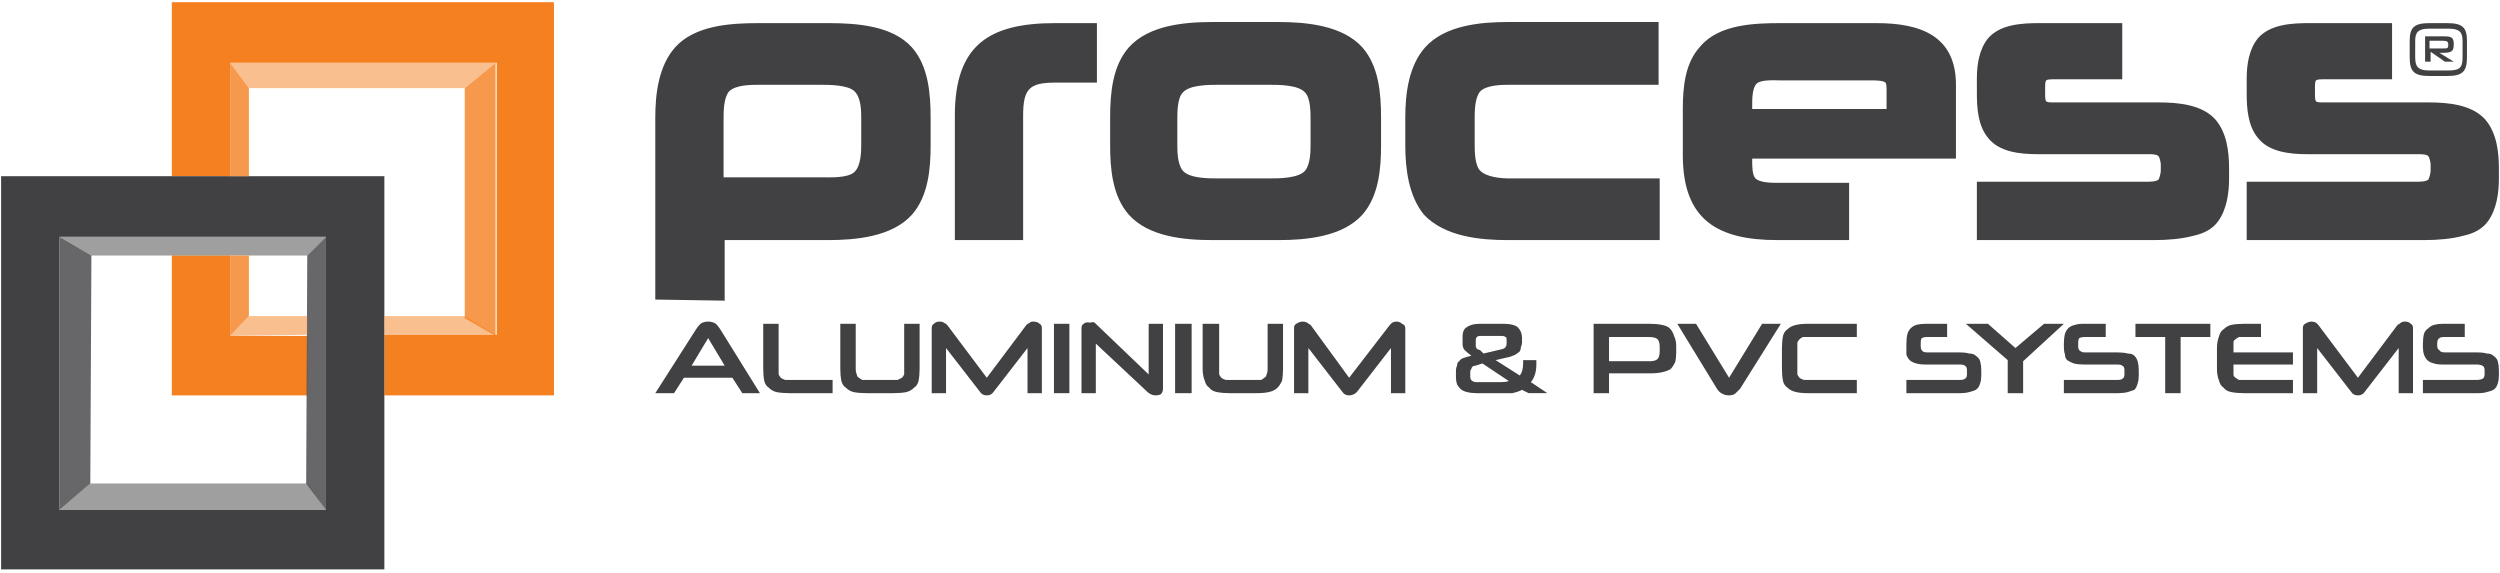<svg version="1.2" xmlns="http://www.w3.org/2000/svg" viewBox="0 0 227 52" width="227" height="52">
	<title>Process-Logo-svg</title>
	<style>
		.s0 { fill: #414042 } 
		.s1 { fill: #f58020 } 
		.s2 { opacity: .5;fill: #414042 } 
		.s3 { opacity: .8;fill: #414042 } 
		.s4 { opacity: .8;fill: #f58020 } 
		.s5 { opacity: .5;fill: #f58020 } 
	</style>
	<g id="Layer">
		<path id="Layer" fill-rule="evenodd" class="s0" d="m159.1 14.4v0.2c0 0.5 0 1.3 0.3 1.6 0.4 0.4 1.5 0.4 2 0.4h6.5v5.2h-6.5c-5.4 0-8.6-1.8-8.6-7.7v-4.2c0-2 0.2-4.2 1.6-5.7 1.7-2 4.9-2.1 7.3-2.1h8.7c3.9 0 7.2 1.1 7.2 5.6v6.7c0 0-18.5 0-18.5 0zm-43 7.4h-6c-2.6 0-5.8-0.3-7.6-2.3-1.5-1.7-1.7-4.2-1.7-6.3v-2.5c0-2.2 0.2-4.7 1.7-6.4 1.8-2 5-2.3 7.6-2.3h6c2.5 0 5.8 0.3 7.6 2.3 1.5 1.7 1.7 4.2 1.7 6.4v2.5c0 2.1-0.2 4.6-1.7 6.3-1.8 2-5.1 2.3-7.6 2.3zm-50.3 0v5.5l-6.3-0.1v-16.5c0-2.2 0.3-4.7 1.8-6.4 1.8-2 5-2.2 7.6-2.2h6.3c2.5 0 5.8 0.2 7.6 2.2 1.5 1.7 1.7 4.2 1.7 6.4v2.5c0 2.1-0.2 4.6-1.7 6.3-1.8 2-5.1 2.3-7.6 2.3 0 0-9.4 0-9.4 0zm161.1-6.5v0.9c0 1.3-0.2 2.8-1 3.9-0.5 0.7-1.3 1.1-2.2 1.3-1.1 0.3-2.4 0.4-3.6 0.4h-16.1v-5.3h15.5c0.2 0 0.8 0 1-0.2 0.1-0.2 0.2-0.6 0.2-0.8v-0.6c0-0.1-0.1-0.6-0.2-0.7-0.1-0.2-0.7-0.2-0.9-0.2h-10.1c-1.6 0-3.5-0.2-4.5-1.5-0.9-1.1-1-2.7-1-4v-1.4c0-1.2 0.2-2.6 1-3.6 1.1-1.3 3.1-1.4 4.7-1.4h7.5v5.1h-6.3c-0.1 0-0.5 0-0.6 0.1-0.1 0.1-0.1 0.4-0.1 0.5v0.9c0 0.1 0 0.4 0.1 0.5 0.1 0.1 0.4 0.1 0.5 0.1h9.7c1.8 0 4 0.2 5.2 1.6 1 1.2 1.2 2.9 1.2 4.4zm-24.5 0v0.9c0 1.3-0.2 2.8-1 3.9-0.5 0.7-1.3 1.1-2.2 1.3-1.1 0.3-2.4 0.4-3.6 0.4h-16.1v-5.3h15.5c0.2 0 0.8 0 1-0.2 0.1-0.2 0.2-0.6 0.2-0.8v-0.6c0-0.1-0.1-0.6-0.2-0.7-0.1-0.2-0.7-0.2-0.9-0.2h-10.1c-1.6 0-3.5-0.2-4.5-1.5-0.9-1.1-1-2.7-1-4v-1.4c0-1.2 0.2-2.6 1-3.6 1.1-1.3 3.1-1.4 4.7-1.4h7.5v5.1h-6.3c-0.1 0-0.5 0-0.6 0.1-0.1 0.1-0.1 0.4-0.1 0.5v0.9c0 0.1 0 0.4 0.1 0.5 0.1 0.1 0.4 0.1 0.5 0.1h9.7c1.8 0 4 0.2 5.2 1.6 1 1.2 1.2 2.9 1.2 4.4zm-31.1-5.4v-1.8c0-0.1 0-0.5-0.1-0.6-0.2-0.2-1-0.2-1.2-0.2h-8.3c-0.5 0-1.8-0.1-2.2 0.3-0.4 0.4-0.4 1.4-0.4 1.9v0.4zm-34.4 11.9c-2.5 0-5.7-0.3-7.6-2.3-1.4-1.7-1.7-4.2-1.7-6.3v-2.5c0-2.2 0.3-4.7 1.8-6.4 1.8-2 5-2.3 7.5-2.3h13.7v5.7h-13.5c-0.7 0-2.1 0-2.7 0.6-0.5 0.6-0.5 1.8-0.5 2.5v2.2c0 0.7 0 2 0.5 2.5 0.6 0.6 1.9 0.7 2.7 0.7h13.6v5.6zm-17.9-8.8v-2.1c0-0.7 0-2-0.5-2.5-0.6-0.7-2.4-0.7-3.2-0.7h-4.7c-0.8 0-2.6 0-3.2 0.7-0.5 0.5-0.5 1.8-0.5 2.5v2.1c0 0.7 0 1.9 0.5 2.5 0.6 0.7 2.3 0.7 3.2 0.7h4.7c0.8 0 2.6 0 3.2-0.7 0.5-0.6 0.5-1.8 0.5-2.5zm-32.3 8.8v-11.3c0-6.4 3.1-8.4 9.1-8.4h3.8v5.4h-3.7c-2.4 0-3 0.5-3 3 0 0 0 11.3 0 11.3zm-21-5.7h8.8c0.8 0 2.5 0.1 3.1-0.5 0.6-0.6 0.6-1.9 0.6-2.6v-2.2c0-0.7 0-1.9-0.6-2.5-0.6-0.6-2.3-0.6-3.1-0.6h-5.6c-0.7 0-2.1 0-2.7 0.6-0.5 0.6-0.5 1.8-0.5 2.5 0 0 0 5.3 0 5.3z" />
		<path id="Layer" fill-rule="evenodd" class="s0" d="m220.6 6.9c-1.4 0-1.8-0.4-1.8-1.7v-1.5c0-1.2 0.4-1.6 1.8-1.6h1.6c1.4 0 1.8 0.4 1.8 1.6v1.5c0 1.3-0.4 1.7-1.8 1.7zm3-3.2c0-0.8-0.3-1.1-1.3-1.1h-1.7c-1 0-1.3 0.3-1.3 1.1v1.5c0 0.9 0.3 1.2 1.3 1.2h1.7c1.1 0 1.3-0.3 1.3-1.2zm-0.8 1.9q0 0 0 0zm0 0c0 0-0.8 0-0.8 0l-1.3-0.9v0.9h-0.5v-2.3h1.7c0.7 0 0.9 0.1 0.9 0.7v0.1c0 0.7-0.4 0.7-1.3 0.7zm-0.5-1.6c0-0.2-0.1-0.3-0.5-0.3h-1.2v0.7h1.2c0.4 0 0.5 0 0.5-0.3z" />
		<g id="Layer">
			<path id="Layer" fill-rule="evenodd" class="s0" d="m66.5 34.3h-4.4l-0.9 1.4h-1.7l3.7-5.8q0.2-0.3 0.4-0.5 0.3-0.2 0.7-0.2 0.4 0 0.7 0.2 0.2 0.2 0.4 0.5l3.6 5.8h-1.6zm-3.7-1.1h3l-1.5-2.5z" />
			<path id="Layer" class="s0" d="m71.7 35.7q-0.7 0-1.2-0.1-0.4-0.1-0.7-0.4-0.3-0.2-0.4-0.6-0.1-0.5-0.1-1.1v-4.1h1.4v4.1q0 0.3 0 0.5 0.1 0.2 0.2 0.3 0.1 0.1 0.4 0.2 0.2 0 0.5 0h3.8v1.2c0 0-3.9 0-3.9 0z" />
			<path id="Layer" class="s0" d="m78.7 35.7q-0.7 0-1.2-0.1-0.4-0.1-0.7-0.4-0.3-0.2-0.4-0.6-0.1-0.5-0.1-1.1v-4.1h1.4v4.1q0 0.3 0.1 0.5 0 0.2 0.2 0.3 0.1 0.1 0.3 0.2 0.2 0 0.5 0h2.2q0.3 0 0.5 0 0.2-0.1 0.4-0.2 0.1-0.1 0.2-0.3 0-0.2 0-0.5v-4.1h1.4v4.1q0 0.6-0.1 1.1-0.1 0.4-0.4 0.6-0.3 0.3-0.7 0.4-0.5 0.1-1.2 0.1z" />
			<path id="Layer" class="s0" d="m93.3 35.7v-4.1l-3.1 4q-0.2 0.3-0.6 0.3-0.4 0-0.6-0.3l-3.1-4v4.1h-1.3v-5.9q0-0.3 0.2-0.4 0.2-0.2 0.5-0.2 0.3 0 0.4 0.1 0.2 0.1 0.3 0.2l3.6 4.8 3.6-4.8q0.1-0.1 0.3-0.2 0.1-0.1 0.3-0.1 0.4 0 0.6 0.2 0.2 0.1 0.2 0.4v5.9z" />
			<path id="Layer" class="s0" d="m95.7 35.7v-6.3h1.4v6.3z" />
			<path id="Layer" class="s0" d="m104.9 35.9q-0.2 0-0.4-0.1-0.2-0.1-0.3-0.2l-4.7-4.4v4.5h-1.3v-5.9q0-0.3 0.2-0.4 0.2-0.2 0.6-0.1 0.2-0.1 0.4 0 0.1 0.1 0.2 0.2l4.7 4.5v-4.6h1.3v5.9q0 0.3-0.2 0.5-0.2 0.1-0.5 0.1z" />
			<path id="Layer" class="s0" d="m106.7 35.7v-6.3h1.5v6.3z" />
			<path id="Layer" class="s0" d="m111.7 35.7q-0.7 0-1.2-0.1-0.5-0.1-0.7-0.4-0.3-0.2-0.4-0.6-0.2-0.5-0.2-1.1v-4.1h1.5v4.1q0 0.3 0 0.5 0.1 0.2 0.2 0.3 0.1 0.1 0.4 0.2 0.2 0 0.5 0h2.1q0.3 0 0.6 0 0.2-0.1 0.3-0.2 0.2-0.1 0.2-0.3 0.1-0.2 0.1-0.5v-4.1h1.4v4.1q0 0.6-0.1 1.1-0.2 0.4-0.4 0.6-0.3 0.3-0.8 0.4-0.4 0.1-1.2 0.1z" />
			<path id="Layer" class="s0" d="m126.3 35.7v-4.1l-3.1 4q-0.3 0.3-0.7 0.3-0.4 0-0.6-0.3l-3.1-4v4.1h-1.3v-5.9q0-0.3 0.2-0.4 0.3-0.2 0.6-0.2 0.2 0 0.4 0.1 0.1 0.1 0.3 0.2l3.5 4.8 3.7-4.8q0.1-0.1 0.2-0.2 0.2-0.1 0.4-0.1 0.3 0 0.5 0.2 0.3 0.1 0.3 0.4v5.9z" />
			<path id="Layer" fill-rule="evenodd" class="s0" d="m138.2 35.4q-0.4 0.2-0.9 0.3-0.5 0-1.2 0h-2q-0.5 0-0.9-0.1-0.4-0.1-0.6-0.3-0.2-0.2-0.3-0.4-0.1-0.3-0.1-0.6v-0.6q0-0.3 0.1-0.5 0-0.3 0.2-0.4 0.1-0.2 0.4-0.3 0.3-0.1 0.7-0.2-0.4-0.3-0.6-0.5-0.2-0.2-0.2-0.6v-0.6q0-0.7 0.4-0.9 0.4-0.3 1.2-0.3h2.1q0.9 0 1.3 0.3 0.4 0.4 0.4 1v0.4q0 0.2-0.1 0.4 0 0.2-0.1 0.4-0.1 0.1-0.4 0.3-0.2 0.1-0.5 0.2l-1.3 0.3 2.2 1.4q0.3-0.4 0.3-1.1v-0.3h1.2v0.4q0 1-0.5 1.6l1.5 1h-1.7zm-1.9-0.7q0.4 0 0.7-0.1l-2.4-1.6q-0.3 0.1-0.6 0.2-0.2 0-0.3 0.1-0.1 0.1-0.1 0.2-0.1 0.1-0.1 0.3v0.4q0 0.3 0.2 0.4 0.1 0.1 0.5 0.1zm-1.9-4.2q-0.2 0-0.3 0.1-0.1 0.1-0.1 0.3v0.2q0 0.2 0 0.3 0 0.1 0 0.1 0.1 0.1 0.1 0.2 0.1 0 0.3 0.1l0.3 0.3 1.7-0.4q0.3-0.1 0.3-0.2 0.1-0.1 0.1-0.3v-0.3q0-0.3-0.1-0.3-0.1-0.1-0.4-0.1c0 0-1.9 0-1.9 0z" />
			<path id="Layer" fill-rule="evenodd" class="s0" d="m146.1 33.9v1.8h-1.4v-6.3h5.1q0.6 0 1.1 0.1 0.5 0.1 0.7 0.3 0.3 0.3 0.4 0.7 0.2 0.4 0.2 0.9v0.6q0 0.5-0.1 0.9-0.2 0.4-0.4 0.6-0.3 0.2-0.8 0.3-0.4 0.1-1.1 0.1c0 0-3.7 0-3.7 0zm4.6-2.4q0-0.5-0.2-0.7-0.2-0.2-0.8-0.2h-3.6v2.2h3.7q0.5 0 0.7-0.2 0.2-0.2 0.2-0.7c0 0 0-0.4 0-0.4z" />
			<path id="Layer" class="s0" d="m158 35.3q-0.2 0.2-0.4 0.4-0.2 0.2-0.6 0.2-0.4 0-0.7-0.2-0.2-0.1-0.4-0.4l-3.6-5.9h1.7l3 4.9 3-4.9h1.7z" />
			<path id="Layer" class="s0" d="m164.2 35.7q-0.7 0-1.1-0.1-0.5-0.1-0.8-0.4-0.3-0.2-0.4-0.6-0.1-0.5-0.1-1.1v-1.9q0-0.6 0.1-1.1 0.1-0.4 0.4-0.6 0.3-0.3 0.8-0.4 0.4-0.1 1.1-0.1h4.4v1.2h-4.3q-0.4 0-0.6 0-0.2 0.1-0.3 0.2-0.1 0.1-0.2 0.3 0 0.2 0 0.5v1.9q0 0.3 0 0.5 0.1 0.2 0.2 0.3 0.1 0.1 0.4 0.2 0.2 0 0.5 0h4.3v1.2h-4.4z" />
			<path id="Layer" class="s0" d="m173.1 35.7v-1.2h4.8q0.4 0 0.5-0.1 0.2-0.1 0.2-0.4v-0.4q0-0.3-0.2-0.4-0.1-0.1-0.5-0.1h-3q-0.6 0-0.9-0.1-0.4-0.1-0.6-0.3-0.2-0.2-0.3-0.5 0-0.3 0-0.7v-0.3q0-0.5 0.1-0.9 0.1-0.3 0.3-0.5 0.2-0.2 0.5-0.3 0.4-0.1 0.9-0.1h1.9v1.2h-1.8q-0.3 0-0.5 0.1-0.1 0.1-0.1 0.5v0.2q0 0.3 0.1 0.4 0.1 0.2 0.5 0.2h2.9q0.6 0 0.9 0.1 0.4 0 0.6 0.2 0.3 0.2 0.4 0.5 0.1 0.4 0.1 0.8v0.5q0 0.4-0.1 0.7-0.1 0.4-0.4 0.6-0.2 0.1-0.6 0.2-0.3 0.1-0.9 0.1z" />
			<path id="Layer" class="s0" d="m182.3 35.7v-3l-3.8-3.3h2l2.5 2.2 2.6-2.2h1.8l-3.7 3.4v2.9z" />
			<path id="Layer" class="s0" d="m187.4 35.7v-1.2h4.8q0.4 0 0.5-0.1 0.2-0.1 0.2-0.4v-0.4q0-0.3-0.2-0.4-0.1-0.1-0.5-0.1h-3q-0.5 0-0.9-0.1-0.3-0.1-0.6-0.3-0.2-0.2-0.2-0.5-0.1-0.3-0.1-0.7v-0.3q0-0.5 0.1-0.9 0.1-0.3 0.3-0.5 0.2-0.2 0.6-0.3 0.3-0.1 0.8-0.1h2v1.2h-1.9q-0.3 0-0.5 0.1-0.1 0.1-0.1 0.5v0.2q0 0.3 0.1 0.4 0.2 0.2 0.5 0.2h3q0.5 0 0.9 0.1 0.4 0 0.6 0.2 0.2 0.2 0.3 0.5 0.1 0.4 0.1 0.8v0.5q0 0.4-0.1 0.7-0.1 0.4-0.3 0.6-0.3 0.1-0.6 0.2-0.4 0.1-0.9 0.1z" />
			<path id="Layer" class="s0" d="m196.6 35.7v-5.1h-2.7v-1.2h6.8v1.2h-2.7v5.1z" />
			<path id="Layer" class="s0" d="m203.8 35.7q-0.7 0-1.2-0.1-0.5-0.1-0.7-0.4-0.3-0.2-0.4-0.6-0.2-0.5-0.2-1.1v-1.9q0-0.6 0.2-1.1 0.1-0.4 0.4-0.6 0.3-0.3 0.7-0.4 0.5-0.1 1.2-0.1h1.5v1.2h-1.5q-0.3 0-0.5 0-0.2 0.1-0.3 0.2-0.2 0.1-0.2 0.3 0 0.2 0 0.4v0.5h5.4v1.1h-5.4v0.5q0 0.2 0 0.4 0 0.2 0.2 0.3 0.1 0.1 0.3 0.2 0.2 0 0.5 0h4.4v1.2h-4.4z" />
			<path id="Layer" class="s0" d="m217.8 35.7v-4.1l-3.1 4q-0.2 0.3-0.6 0.3-0.4 0-0.6-0.3l-3.1-4v4.1h-1.3v-5.9q0-0.3 0.2-0.4 0.3-0.2 0.6-0.2 0.2 0 0.4 0.1 0.1 0.1 0.2 0.2l3.6 4.8 3.6-4.8q0.2-0.1 0.3-0.2 0.1-0.1 0.4-0.1 0.3 0 0.5 0.2 0.2 0.1 0.2 0.4v5.9z" />
			<path id="Layer" class="s0" d="m220 35.7v-1.2h4.8q0.4 0 0.6-0.1 0.2-0.1 0.2-0.4v-0.4q0-0.3-0.2-0.4-0.2-0.1-0.5-0.1h-3.1q-0.5 0-0.8-0.1-0.4-0.1-0.6-0.3-0.2-0.2-0.3-0.5-0.1-0.3-0.1-0.7v-0.3q0-0.5 0.1-0.9 0.1-0.3 0.4-0.5 0.2-0.2 0.5-0.3 0.4-0.1 0.8-0.1h2v1.2h-1.8q-0.4 0-0.5 0.1-0.2 0.1-0.2 0.5v0.2q0 0.3 0.2 0.4 0.1 0.2 0.5 0.2h2.9q0.6 0 0.9 0.1 0.4 0 0.6 0.2 0.3 0.2 0.4 0.5 0.1 0.4 0.1 0.8v0.5q0 0.4-0.1 0.7-0.1 0.4-0.4 0.6-0.2 0.1-0.6 0.2-0.3 0.1-0.9 0.1z" />
		</g>
		<g id="Layer">
			<g id="Layer">
				<path id="Layer" class="s1" d="m20.9 30.5h7v5.4h-12.3v-12.7h5.3z" />
				<path id="Layer" class="s1" d="m50.3 0.2v35.7h-15.4v-5.5h10.2v-24.7h-24.2v10.3h-5.3v-15.8z" />
			</g>
			<path id="Layer" fill-rule="evenodd" class="s0" d="m34.9 16v35.7h-34.8v-35.7zm-5.3 30.3c0-0.1 0-24.8 0-24.8h-24.2v24.8z" />
			<g id="Layer">
				<path id="Layer" class="s2" d="m27.9 43.9l1.7 2.4h-24.2l2.8-2.4z" />
				<path id="Layer" class="s2" d="m8.3 23.2l-2.9-1.7h24.2l-1.7 1.7z" />
			</g>
			<g id="Layer">
				<path id="Layer" class="s3" d="m5.4 21.5l2.9 1.7-0.1 20.7-2.8 2.4z" />
				<path id="Layer" class="s3" d="m29.6 21.5v24.8l-1.8-2.4 0.1-20.7z" />
			</g>
			<g id="Layer">
				<path id="Layer" class="s4" d="m45 5.7v24.8l-2.8-1.6v-20.9z" />
				<path id="Layer" class="s4" d="m20.9 5.7l1.7 2.3v8h-1.7z" />
				<path id="Layer" class="s4" d="m20.9 23.2h1.7v5.5l-1.7 1.8z" />
			</g>
			<g id="Layer">
				<path id="Layer" class="s5" d="m22.6 8l-1.7-2.3h24.1l-2.8 2.3z" />
				<path id="Layer" class="s5" d="m42.2 28.7l2.8 1.7h-10.1v-1.7z" />
				<path id="Layer" class="s5" d="m22.6 28.7h5.3v1.7l-7 0.1z" />
			</g>
		</g>
	</g>
</svg>